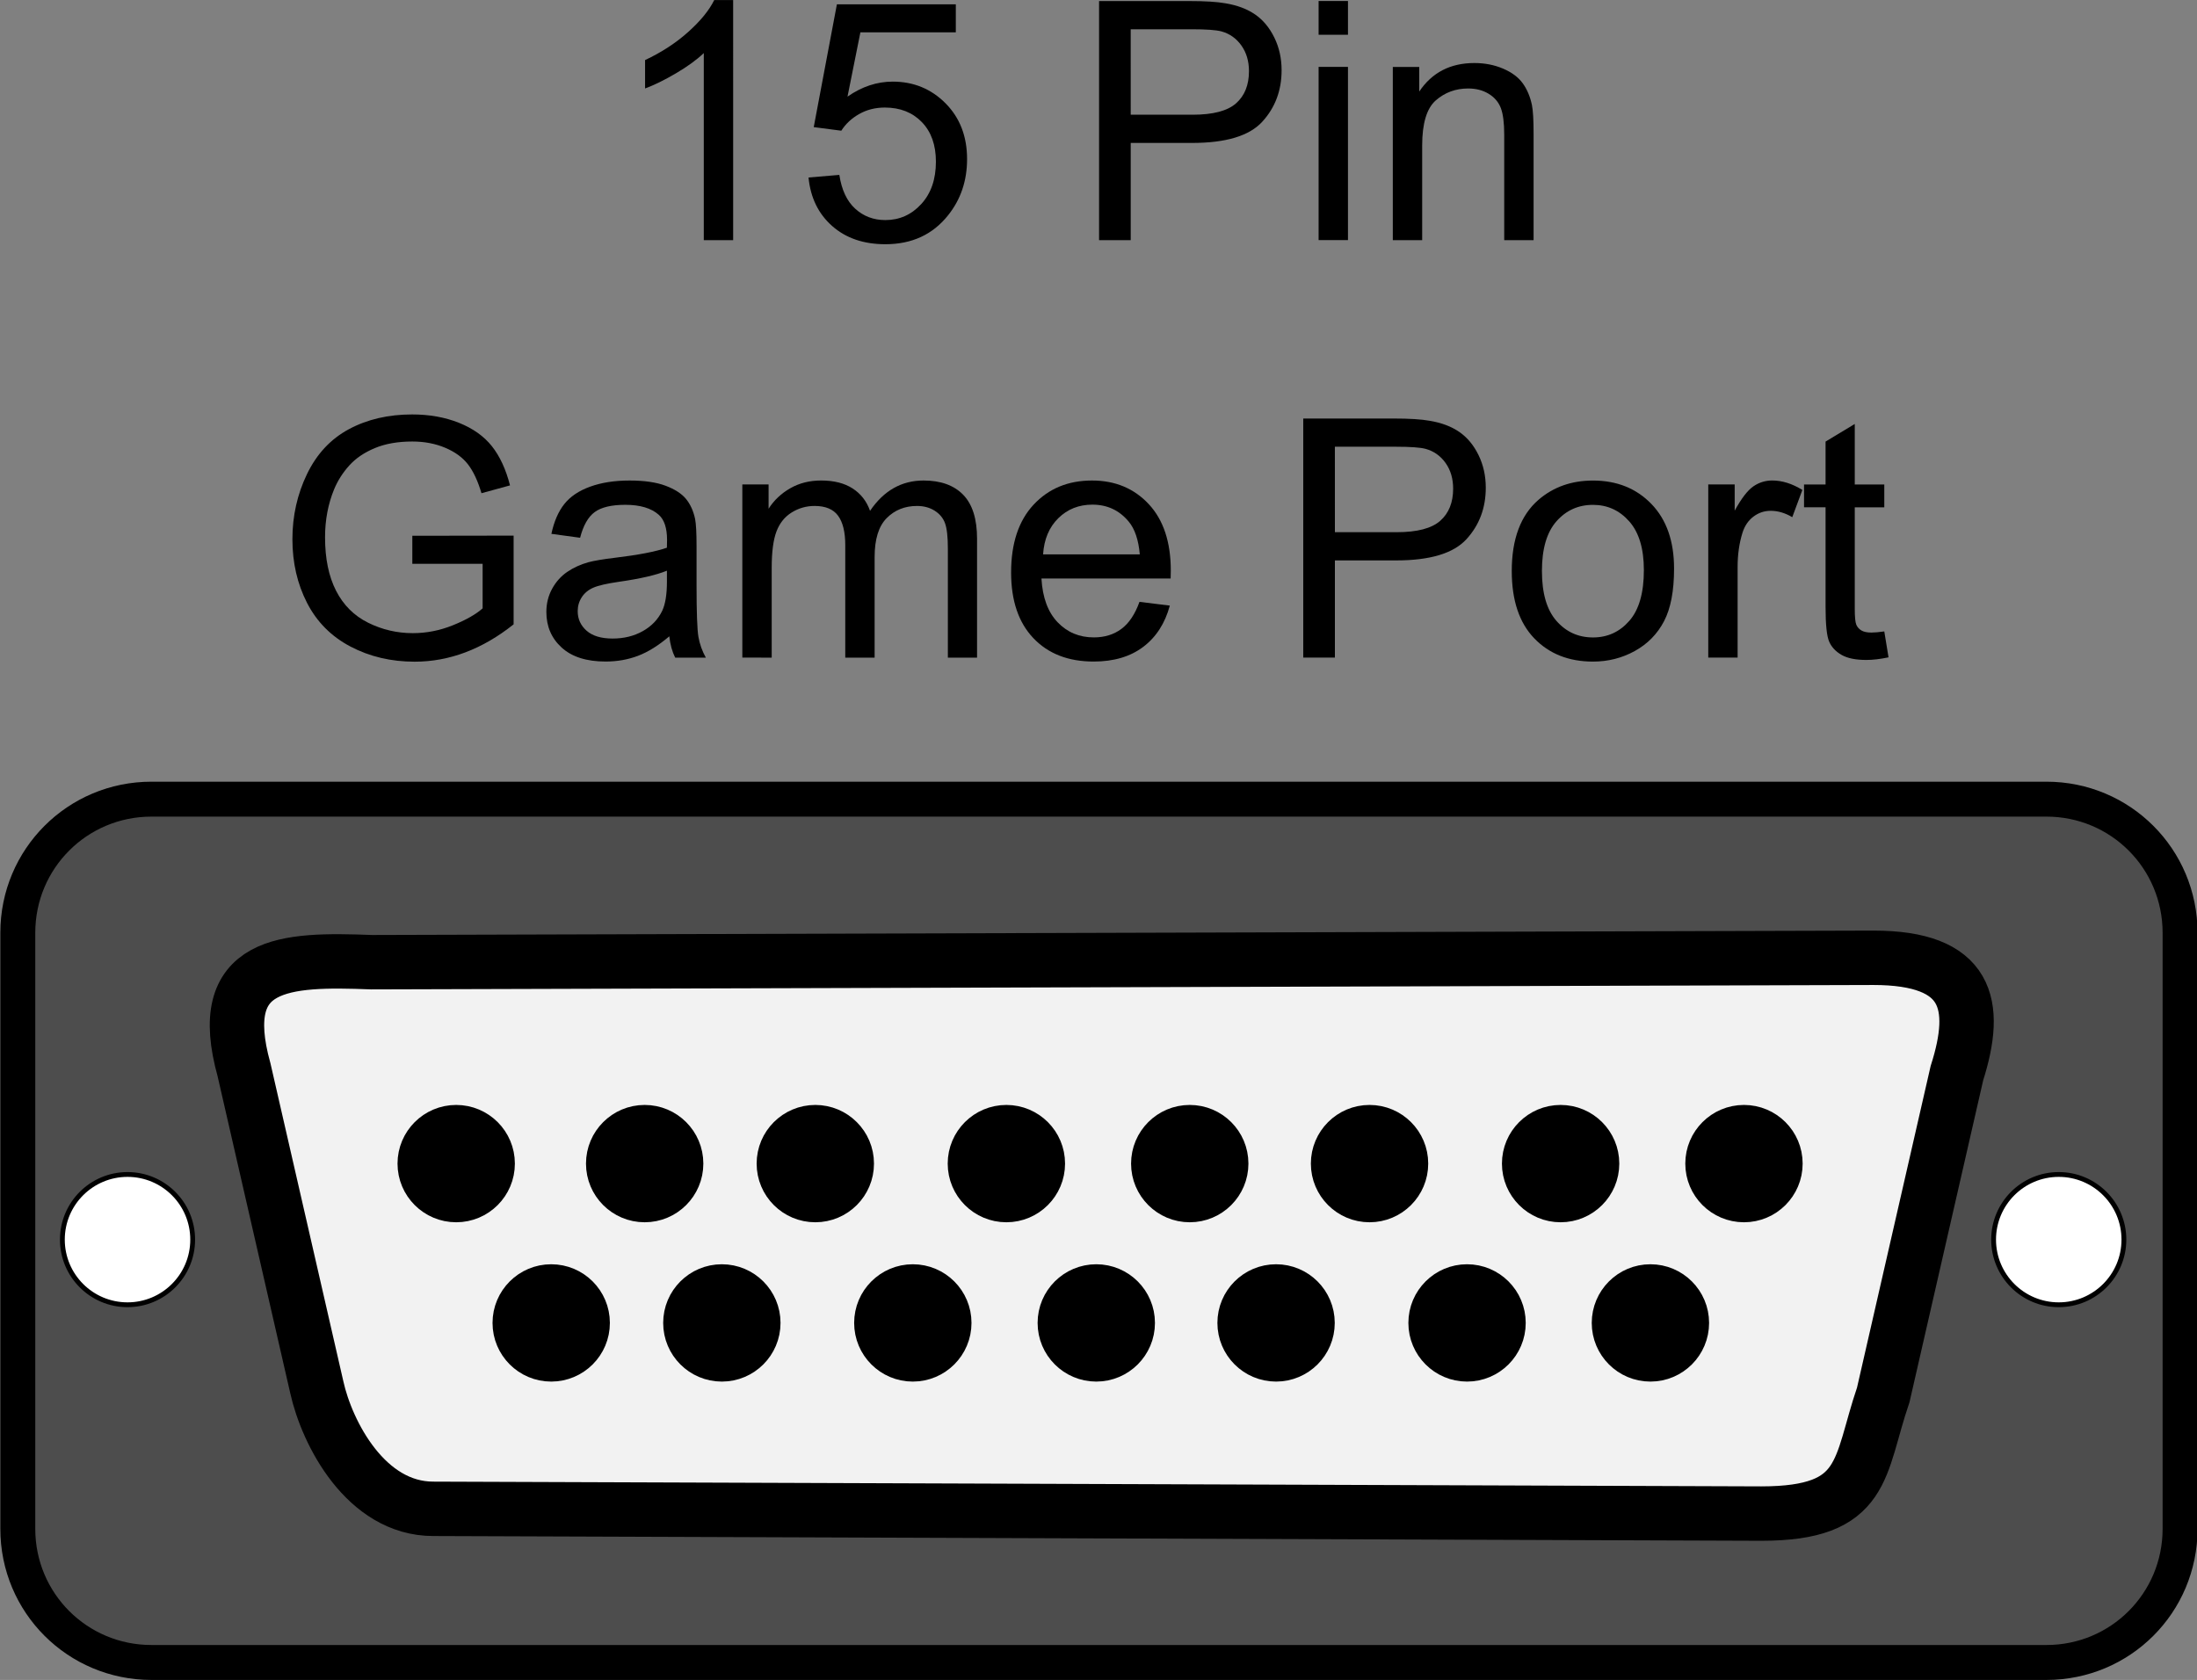 <?xml version="1.0" encoding="UTF-8" standalone="no"?>
<!-- Created with Inkscape (http://www.inkscape.org/) -->
<svg
    xmlns:inkscape="http://www.inkscape.org/namespaces/inkscape"
    xmlns:rdf="http://www.w3.org/1999/02/22-rdf-syntax-ns#"
    xmlns="http://www.w3.org/2000/svg"
    xmlns:cc="http://creativecommons.org/ns#"
    xmlns:dc="http://purl.org/dc/elements/1.1/"
    xmlns:sodipodi="http://sodipodi.sourceforge.net/DTD/sodipodi-0.dtd"
    xmlns:svg="http://www.w3.org/2000/svg"
    xmlns:ns1="http://sozi.baierouge.fr"
    xmlns:xlink="http://www.w3.org/1999/xlink"
    id="svg4850"
    sodipodi:docname="New document 15"
    viewBox="0 0 248.99 190.42"
    version="1.1"
    inkscape:version="0.47 r22583"
  >
  <rect x="0" y="0" width="248.99" height="190.42" fill="#808080" stroke="none"/>
  <sodipodi:namedview
      id="base"
      bordercolor="#666666"
      inkscape:pageshadow="2"
      inkscape:window-y="-9"
      pagecolor="#ffffff"
      inkscape:window-height="963"
      inkscape:window-maximized="1"
      inkscape:zoom="3.6603982"
      inkscape:window-x="-9"
      showgrid="false"
      borderopacity="1.0"
      inkscape:current-layer="layer1"
      inkscape:cx="124.49635"
      inkscape:cy="95.208221"
      inkscape:window-width="1280"
      inkscape:pageopacity="0.0"
      inkscape:document-units="px"
  />
  <g
      id="layer1"
      inkscape:label="Layer 1"
      inkscape:groupmode="layer"
      transform="translate(-250.5 -437.15)"
    >
    <g
        id="g4717"
        transform="translate(216.9 -456.45)"
      >
      <g
          id="g4582"
          transform="matrix(1.092 0 0 1.092 -359.01 1093.1)"
        >
        <g
            id="g4669"
          >
          <path
              id="path4584"
              style="stroke:#000000;stroke-linecap:round;stroke-width:3.626;fill:#4d4d4d"
              d="m375.25-99.74h196.67c7.683 0 13.869 6.186 13.869 13.87v61.872c0 7.684-6.185 13.87-13.869 13.87h-196.67c-7.683 0-13.869-6.186-13.869-13.87v-61.872c0-7.684 6.186-13.87 13.869-13.87z"
          />
          <path
              id="path4586"
              style="stroke:#000000;stroke-linecap:round;stroke-width:.5;fill:#ffffff"
              d="m379.53-54.02c0 3.734-3.027 6.762-6.762 6.762s-6.762-3.027-6.762-6.762 3.027-6.762 6.762-6.762 6.762 3.027 6.762 6.762z"
          />
          <path
              id="path4588"
              sodipodi:nodetypes="ccccccccc"
              style="stroke:#000000;stroke-width:5.647;stroke-linecap:round;fill:#f2f2f2"
              d="m398.1-82.816 155.87-0.457c9.83 0 10.944 4.808 8.657 11.982l-7.64 33.381c-2.573 7.519-1.686 12.327-12.66 12.327l-137.83-0.493c-6.976 0-11.02-7.826-12.084-12.614l-7.551-32.946c-3.145-11.31 4.258-11.525 13.23-11.18z"
          />
          <path
              id="path4592"
              style="stroke:#000000;stroke-width:4.777;stroke-linecap:round;fill:#000000"
              d="m410.58-61.91c0 2.044-1.657 3.701-3.701 3.701s-3.701-1.657-3.701-3.701 1.657-3.701 3.701-3.701 3.701 1.657 3.701 3.701z"
          />
          <path
              id="path4594"
              style="stroke:#000000;stroke-width:4.777;stroke-linecap:round;fill:#000000"
              d="m430.14-61.91c0 2.044-1.657 3.701-3.701 3.701s-3.701-1.657-3.701-3.701 1.657-3.701 3.701-3.701 3.701 1.657 3.701 3.701z"
          />
          <path
              id="path4596"
              style="stroke:#000000;stroke-width:4.777;stroke-linecap:round;fill:#000000"
              d="m447.85-61.91c0 2.044-1.657 3.701-3.701 3.701s-3.701-1.657-3.701-3.701 1.657-3.701 3.701-3.701 3.701 1.657 3.701 3.701z"
          />
          <path
              id="path4598"
              style="stroke:#000000;stroke-width:4.777;stroke-linecap:round;fill:#000000"
              d="m467.68-61.91c0 2.044-1.657 3.701-3.701 3.701s-3.701-1.657-3.701-3.701 1.657-3.701 3.701-3.701 3.701 1.657 3.701 3.701z"
          />
          <path
              id="path4600"
              style="stroke:#000000;stroke-width:4.777;stroke-linecap:round;fill:#000000"
              d="m486.71-61.91c0 2.044-1.657 3.701-3.701 3.701s-3.701-1.657-3.701-3.701 1.657-3.701 3.701-3.701 3.701 1.657 3.701 3.701z"
          />
          <path
              id="path4622"
              style="stroke:#000000;stroke-linecap:round;stroke-width:.5;fill:#ffffff"
              d="m579.96-54.02c0 3.734-3.027 6.762-6.762 6.762s-6.762-3.027-6.762-6.762 3.027-6.762 6.762-6.762 6.762 3.027 6.762 6.762z"
          />
          <path
              id="path4649"
              style="stroke:#000000;stroke-width:4.777;stroke-linecap:round;fill:#000000"
              d="m505.37-61.91c0 2.044-1.657 3.701-3.701 3.701s-3.701-1.657-3.701-3.701 1.657-3.701 3.701-3.701 3.701 1.657 3.701 3.701z"
          />
          <path
              id="path4651"
              style="stroke:#000000;stroke-width:4.777;stroke-linecap:round;fill:#000000"
              d="m525.2-61.91c0 2.044-1.657 3.701-3.701 3.701s-3.701-1.657-3.701-3.701 1.657-3.701 3.701-3.701 3.701 1.657 3.701 3.701z"
          />
          <path
              id="path4653"
              style="stroke:#000000;stroke-width:4.777;stroke-linecap:round;fill:#000000"
              d="m544.23-61.91c0 2.044-1.657 3.701-3.701 3.701s-3.701-1.657-3.701-3.701 1.657-3.701 3.701-3.701 3.701 1.657 3.701 3.701z"
          />
          <path
              id="path4655"
              style="stroke:#000000;stroke-width:4.777;stroke-linecap:round;fill:#000000"
              d="m420.44-45.373c0 2.044-1.657 3.701-3.701 3.701s-3.701-1.657-3.701-3.701 1.657-3.701 3.701-3.701 3.701 1.657 3.701 3.701z"
          />
          <path
              id="path4657"
              style="stroke:#000000;stroke-width:4.777;stroke-linecap:round;fill:#000000"
              d="m438.15-45.373c0 2.044-1.657 3.701-3.701 3.701s-3.701-1.657-3.701-3.701 1.657-3.701 3.701-3.701 3.701 1.657 3.701 3.701z"
          />
          <path
              id="path4659"
              style="stroke:#000000;stroke-width:4.777;stroke-linecap:round;fill:#000000"
              d="m457.97-45.373c0 2.044-1.657 3.701-3.701 3.701s-3.701-1.657-3.701-3.701 1.657-3.701 3.701-3.701 3.701 1.657 3.701 3.701z"
          />
          <path
              id="path4661"
              style="stroke:#000000;stroke-width:4.777;stroke-linecap:round;fill:#000000"
              d="m477.01-45.373c0 2.044-1.657 3.701-3.701 3.701s-3.701-1.657-3.701-3.701 1.657-3.701 3.701-3.701 3.701 1.657 3.701 3.701z"
          />
          <path
              id="path4663"
              style="stroke:#000000;stroke-width:4.777;stroke-linecap:round;fill:#000000"
              d="m495.67-45.373c0 2.044-1.657 3.701-3.701 3.701s-3.701-1.657-3.701-3.701 1.657-3.701 3.701-3.701 3.701 1.657 3.701 3.701z"
          />
          <path
              id="path4665"
              style="stroke:#000000;stroke-width:4.777;stroke-linecap:round;fill:#000000"
              d="m515.49-45.373c0 2.044-1.657 3.701-3.701 3.701s-3.701-1.657-3.701-3.701 1.657-3.701 3.701-3.701 3.701 1.657 3.701 3.701z"
          />
          <path
              id="path4667"
              style="stroke:#000000;stroke-width:4.777;stroke-linecap:round;fill:#000000"
              d="m534.52-45.373c0 2.044-1.657 3.701-3.701 3.701s-3.701-1.657-3.701-3.701 1.657-3.701 3.701-3.701 3.701 1.657 3.701 3.701z"
          />
        </g
        >
      </g
      >
      <g
          id="text4624"
          style="fill:#000000"
        >
        <path
            id="path4691"
            d="m116.69 920.82h-3.328v-21.204c-0.801 0.764-1.852 1.528-3.152 2.292-1.3 0.764-2.468 1.337-3.503 1.719v-3.217c1.861-0.875 3.488-1.935 4.88-3.18 1.393-1.245 2.379-2.453 2.958-3.623h2.144z"
        />
        <path
            id="path4693"
            d="m125.23 913.72 3.494-0.296c0.259 1.701 0.86 2.979 1.802 3.836 0.943 0.857 2.08 1.285 3.411 1.285 1.602 0 2.958-0.604 4.067-1.812s1.664-2.81 1.664-4.806c-0-1.898-0.533-3.395-1.599-4.492-1.066-1.097-2.462-1.645-4.187-1.645-1.072 0-2.04 0.243-2.902 0.73-0.863 0.487-1.54 1.118-2.034 1.895l-3.124-0.407 2.625-13.92h13.477v3.18h-10.815l-1.46 7.284c1.627-1.134 3.334-1.701 5.121-1.701 2.366 0 4.363 0.82 5.99 2.459 1.627 1.639 2.44 3.747 2.44 6.322-0 2.453-0.715 4.572-2.144 6.359-1.738 2.194-4.11 3.291-7.117 3.291-2.465 0-4.477-0.69-6.036-2.071s-2.449-3.211-2.671-5.49z"
        />
        <path
            id="path4695"
            d="m158.16 920.82v-27.101h10.223c1.799 0 3.174 0.086 4.122 0.259 1.331 0.222 2.446 0.644 3.346 1.266 0.9 0.622 1.624 1.494 2.172 2.616 0.548 1.121 0.823 2.354 0.823 3.697-0 2.305-0.733 4.255-2.2 5.851s-4.116 2.394-7.949 2.394h-6.951v11.018zm3.586-14.216h7.006c2.317 0 3.962-0.431 4.936-1.294 0.974-0.863 1.46-2.077 1.46-3.642-0-1.134-0.287-2.104-0.86-2.912-0.573-0.807-1.328-1.34-2.265-1.599-0.604-0.16-1.719-0.24-3.346-0.24h-6.932z"
        />
        <path
            id="path4697"
            d="m183.04 897.54v-3.827h3.328v3.827zm0 23.274v-19.633h3.328v19.633z"
        />
        <path
            id="path4699"
            d="m191.45 920.82v-19.633h2.995v2.792c1.442-2.157 3.525-3.235 6.248-3.235 1.183 0 2.271 0.213 3.263 0.638 0.992 0.425 1.735 0.983 2.228 1.673 0.493 0.69 0.838 1.51 1.035 2.459 0.123 0.616 0.185 1.695 0.185 3.235v12.072h-3.328v-11.942c-0-1.356-0.129-2.369-0.388-3.041-0.259-0.672-0.718-1.208-1.377-1.608-0.659-0.401-1.433-0.601-2.32-0.601-1.417 0-2.64 0.45-3.67 1.349-1.029 0.9-1.544 2.607-1.544 5.121v10.722z"
        />
        <path
            id="path4701"
            d="m80.329 957.51v-3.18l11.48-0.018v10.057c-1.762 1.405-3.58 2.462-5.454 3.17-1.873 0.709-3.796 1.063-5.768 1.063-2.662 0-5.081-0.57-7.256-1.71s-3.817-2.788-4.927-4.945c-1.109-2.157-1.664-4.566-1.664-7.228-0-2.637 0.552-5.099 1.655-7.385s2.69-3.984 4.76-5.093 4.455-1.664 7.154-1.664c1.96 0 3.731 0.317 5.315 0.952 1.584 0.635 2.825 1.519 3.725 2.653 0.9 1.134 1.584 2.613 2.052 4.437l-3.235 0.887c-0.407-1.38-0.912-2.465-1.516-3.254-0.604-0.789-1.467-1.42-2.588-1.895-1.121-0.474-2.366-0.712-3.734-0.712-1.639 0-3.056 0.25-4.252 0.749-1.196 0.499-2.16 1.155-2.893 1.969-0.733 0.813-1.303 1.707-1.71 2.68-0.69 1.676-1.035 3.494-1.035 5.454-0 2.416 0.416 4.437 1.248 6.064 0.832 1.627 2.043 2.835 3.633 3.623 1.59 0.789 3.278 1.183 5.065 1.183 1.553 0 3.069-0.299 4.548-0.897 1.479-0.598 2.6-1.236 3.365-1.913v-5.047z"
        />
        <path
            id="path4703"
            d="m109.46 965.72c-1.232 1.048-2.419 1.787-3.559 2.218-1.14 0.431-2.363 0.647-3.67 0.647-2.157 0-3.814-0.527-4.973-1.581s-1.738-2.4-1.738-4.039c-0-0.961 0.219-1.839 0.656-2.634 0.438-0.795 1.011-1.433 1.719-1.913 0.709-0.481 1.507-0.844 2.394-1.091 0.653-0.173 1.639-0.339 2.958-0.499 2.687-0.32 4.665-0.702 5.934-1.146 0.012-0.456 0.018-0.746 0.018-0.869-0-1.356-0.314-2.311-0.943-2.865-0.85-0.752-2.114-1.128-3.79-1.128-1.565 0-2.721 0.274-3.466 0.823-0.746 0.548-1.297 1.519-1.655 2.912l-3.254-0.444c0.296-1.393 0.783-2.517 1.46-3.374 0.678-0.857 1.658-1.516 2.939-1.978 1.282-0.462 2.767-0.693 4.455-0.693 1.676 0 3.038 0.197 4.085 0.592 1.048 0.394 1.818 0.89 2.311 1.488 0.493 0.598 0.838 1.353 1.035 2.265 0.111 0.567 0.166 1.59 0.166 3.069v4.437c-0 3.093 0.071 5.05 0.213 5.869 0.142 0.82 0.422 1.605 0.841 2.357h-3.475c-0.345-0.69-0.567-1.497-0.666-2.422zm-0.277-7.432c-1.208 0.493-3.019 0.912-5.435 1.257-1.368 0.197-2.336 0.419-2.902 0.666-0.567 0.246-1.004 0.607-1.312 1.081-0.308 0.474-0.462 1.001-0.462 1.581-0 0.887 0.336 1.627 1.008 2.218 0.672 0.592 1.655 0.887 2.949 0.887 1.282 0 2.422-0.28 3.42-0.841 0.998-0.561 1.732-1.328 2.2-2.302 0.357-0.752 0.536-1.861 0.536-3.328z"
        />
        <path
            id="path4705"
            d="m117.73 968.14v-19.633h2.976v2.755c0.616-0.961 1.436-1.735 2.459-2.32 1.023-0.585 2.188-0.878 3.494-0.878 1.454 0 2.647 0.302 3.577 0.906 0.93 0.604 1.587 1.448 1.969 2.533 1.553-2.292 3.574-3.438 6.064-3.438 1.947 0 3.445 0.539 4.492 1.618 1.048 1.078 1.571 2.739 1.571 4.982v13.477h-3.309v-12.367c-0-1.331-0.108-2.289-0.324-2.875-0.216-0.585-0.607-1.057-1.174-1.414-0.567-0.357-1.232-0.536-1.996-0.536-1.38 0-2.526 0.459-3.438 1.377-0.912 0.918-1.368 2.388-1.368 4.409v11.406h-3.328v-12.756c-0-1.479-0.271-2.588-0.813-3.328-0.542-0.739-1.43-1.109-2.662-1.109-0.937 0-1.802 0.247-2.597 0.739-0.795 0.493-1.371 1.214-1.728 2.163-0.357 0.949-0.536 2.317-0.536 4.104v10.186z"
        />
        <path
            id="path4707"
            d="m162.74 961.82 3.438 0.425c-0.542 2.009-1.547 3.568-3.013 4.677s-3.34 1.664-5.62 1.664c-2.872 0-5.149-0.884-6.831-2.653-1.682-1.768-2.523-4.249-2.523-7.441 0-3.303 0.85-5.866 2.551-7.69 1.701-1.824 3.907-2.736 6.618-2.736 2.625 0 4.769 0.894 6.433 2.68s2.496 4.301 2.496 7.543c-0 0.197-0.006 0.493-0.018 0.887h-14.641c0.123 2.157 0.733 3.808 1.83 4.954 1.097 1.146 2.465 1.719 4.104 1.719 1.22 0 2.261-0.32 3.124-0.961 0.863-0.641 1.547-1.664 2.052-3.069zm-10.926-5.38h10.962c-0.148-1.651-0.567-2.89-1.257-3.716-1.06-1.282-2.434-1.923-4.122-1.923-1.528 0-2.813 0.511-3.854 1.534s-1.618 2.391-1.728 4.104z"
        />
        <path
            id="path4709"
            d="m181.3 968.14v-27.101h10.223c1.799 0 3.174 0.086 4.122 0.259 1.331 0.222 2.446 0.644 3.346 1.266 0.9 0.622 1.624 1.494 2.172 2.616 0.548 1.121 0.823 2.354 0.823 3.697-0 2.305-0.733 4.255-2.2 5.851s-4.116 2.394-7.949 2.394h-6.951v11.018zm3.586-14.216h7.006c2.317 0 3.962-0.431 4.936-1.294 0.974-0.863 1.46-2.077 1.46-3.642-0-1.134-0.287-2.104-0.86-2.912-0.573-0.807-1.328-1.34-2.265-1.599-0.604-0.16-1.719-0.24-3.346-0.24h-6.932z"
        />
        <path
            id="path4711"
            d="m204.93 958.33c0-3.636 1.011-6.329 3.032-8.079 1.688-1.454 3.747-2.181 6.175-2.181 2.699 0 4.905 0.884 6.618 2.653 1.713 1.769 2.57 4.212 2.57 7.33-0 2.526-0.379 4.514-1.137 5.962-0.758 1.448-1.861 2.573-3.309 3.374-1.448 0.801-3.029 1.202-4.742 1.202-2.748 0-4.97-0.881-6.664-2.644s-2.542-4.301-2.542-7.616zm3.42 0c-0 2.514 0.548 4.397 1.645 5.648s2.477 1.876 4.141 1.876c1.651 0 3.026-0.629 4.122-1.886 1.097-1.257 1.645-3.174 1.645-5.749-0-2.428-0.552-4.267-1.655-5.518s-2.474-1.876-4.113-1.876c-1.664 0-3.044 0.622-4.141 1.867-1.097 1.245-1.645 3.124-1.645 5.638z"
        />
        <path
            id="path4713"
            d="m227.2 968.14v-19.633h2.995v2.976c0.764-1.393 1.47-2.311 2.117-2.755 0.647-0.444 1.359-0.665 2.135-0.666 1.121 0 2.261 0.357 3.42 1.072l-1.146 3.087c-0.813-0.481-1.627-0.721-2.44-0.721-0.727 0-1.38 0.219-1.96 0.656-0.579 0.438-0.992 1.044-1.239 1.821-0.37 1.183-0.555 2.477-0.555 3.882v10.278z"
        />
        <path
            id="path4715"
            d="m247.15 965.17 0.481 2.939c-0.937 0.197-1.775 0.296-2.514 0.296-1.208 0-2.144-0.191-2.81-0.573-0.666-0.382-1.134-0.884-1.405-1.507-0.271-0.622-0.407-1.932-0.407-3.928v-11.295h-2.44v-2.588h2.44v-4.862l3.309-1.996v6.859h3.346v2.588h-3.346v11.48c-0 0.949 0.059 1.559 0.176 1.83 0.117 0.271 0.308 0.487 0.573 0.647 0.265 0.16 0.644 0.24 1.137 0.24 0.37 0 0.857-0.043 1.46-0.129z"
        />
      </g
      >
    </g
    >
  </g
  >
</svg
>
